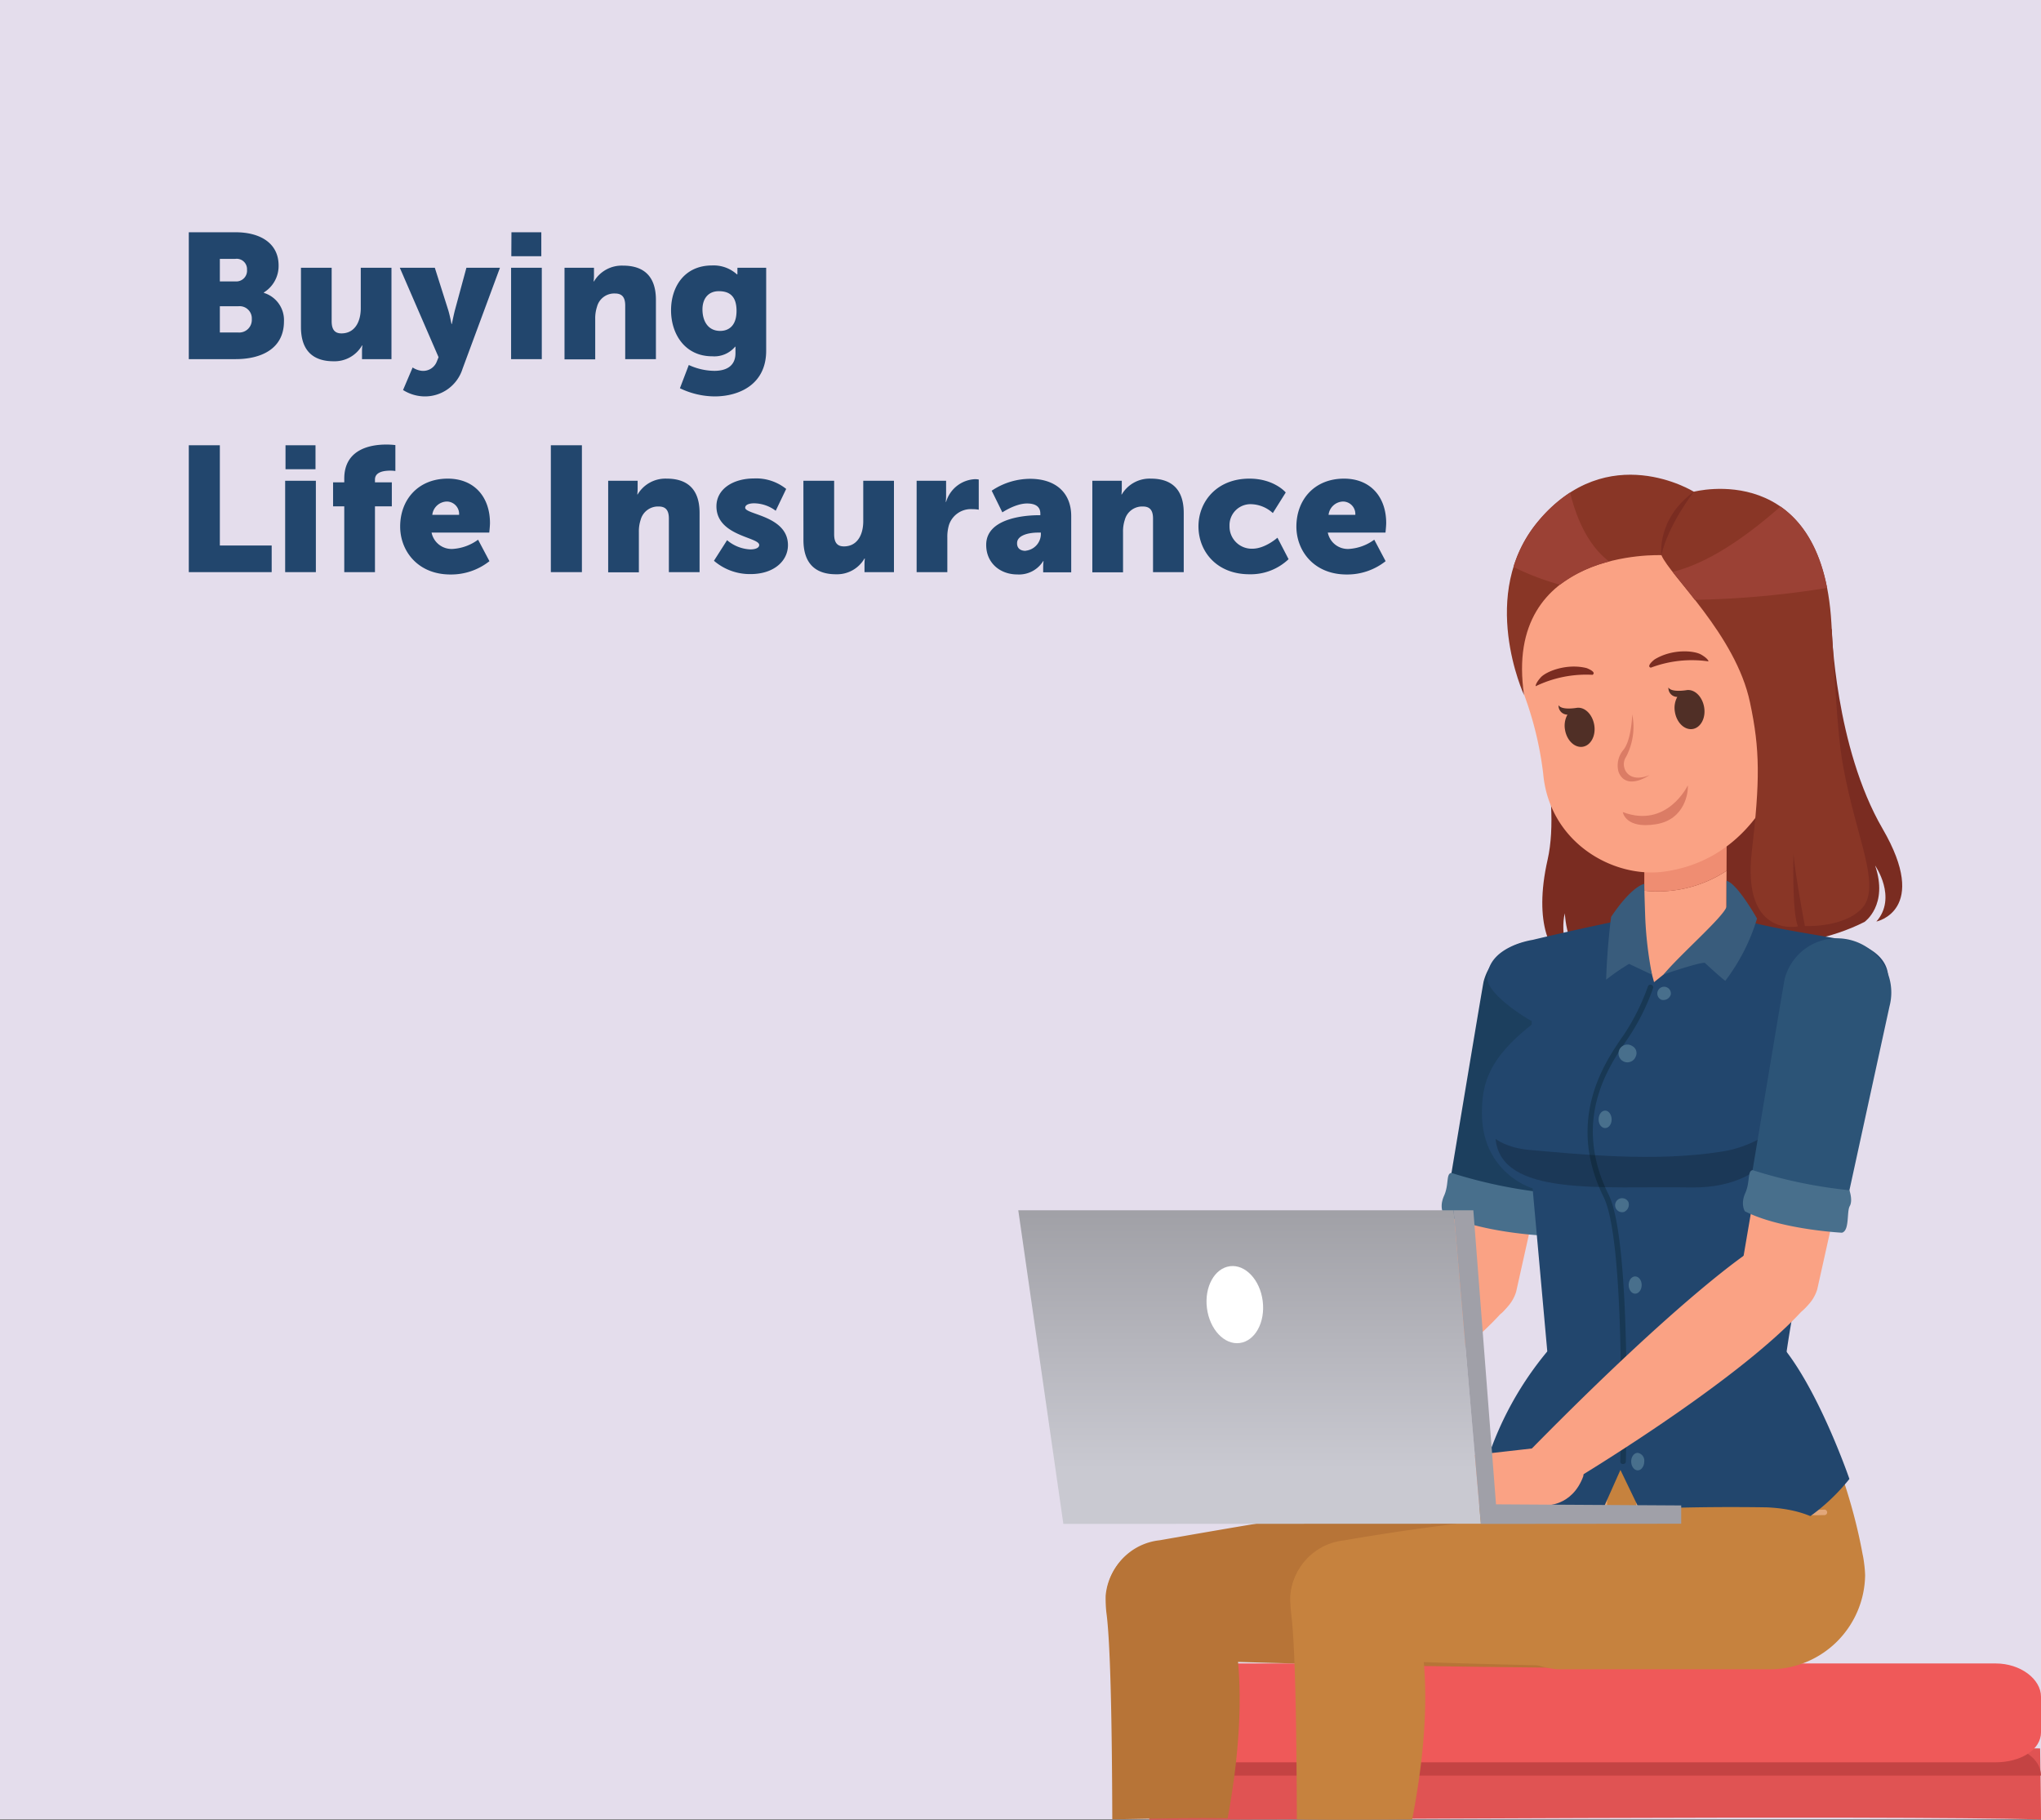 <svg xmlns="http://www.w3.org/2000/svg" xmlns:xlink="http://www.w3.org/1999/xlink" viewBox="0 0 460 410.09"><rect x="0" y="0" width="460" height="410.09" fill="#333333" stroke="none"/><defs><style>.cls-1{fill:none;}.cls-2{fill:#e4ddec;}.cls-3{fill:#22466d;}.cls-4{fill:#e05353;}.cls-5{fill:#c44343;}.cls-6{fill:#ef5959;}.cls-7{fill:#faa284;}.cls-8{fill:#1c3f5e;}.cls-9{fill:#486f8c;}.cls-10{fill:#b77437;}.cls-11{fill:#7a2c21;}.cls-12{fill:#c6823e;}.cls-13{fill:#e2a77a;}.cls-14{fill:#aa6b33;}.cls-15{fill:#ef8d72;}.cls-16{fill:#395c7c;}.cls-17{fill:#183854;}.cls-18{opacity:0.2;}.cls-19{fill:#db7c65;}.cls-20{fill:#502f26;}.cls-21{fill:#893626;}.cls-22{fill:#9b4135;}.cls-23{fill:#2c5477;}.cls-24{fill:url(#linear-gradient);}.cls-25{fill:#a0a0a8;}.cls-26{fill:#fff;}</style><linearGradient id="linear-gradient" x1="-9404.83" y1="331.11" x2="-9404.83" y2="270.99" gradientTransform="translate(9686.46)" gradientUnits="userSpaceOnUse"><stop offset="0" stop-color="#c9c9d1"/><stop offset="1" stop-color="#9f9fa5"/></linearGradient></defs><g id="Layer_2" data-name="Layer 2"><g id="Buying_Life_Insurance" data-name="Buying Life Insurance"><rect class="cls-1" width="460" height="410"/><rect class="cls-1" width="460" height="410"/><rect class="cls-2" width="460" height="410"/><path class="cls-3" d="M42.55,52.34H53.07c5.72,0,9.72,2.56,9.72,7.48a7,7,0,0,1-3.32,6.08V66A6.4,6.4,0,0,1,64,72.41c0,6.24-5.2,8.52-10.88,8.52H42.55Zm10.6,11.08a2.42,2.42,0,0,0,2.52-2.64A2.33,2.33,0,0,0,53,58.34H49.55v5.08Zm.6,11.51a2.84,2.84,0,0,0,3-3,2.75,2.75,0,0,0-3-2.92H49.55v5.92Z"/><path class="cls-3" d="M67.83,60.34h6.92V72.41c0,1.92.76,2.72,2.2,2.72,3,0,4.36-2.6,4.36-5.68V60.34h6.92V80.93H81.59v-1.8a10.9,10.9,0,0,1,.08-1.28h-.08a7.14,7.14,0,0,1-6.44,3.56c-4.08,0-7.32-1.92-7.32-7.72Z"/><path class="cls-3" d="M93,82.81a4.59,4.59,0,0,0,2.12.76,3.29,3.29,0,0,0,3.32-2.08l.4-1L90.11,60.34H98l3,9.47c.36,1.12.76,3.2.76,3.2h.08s.4-2,.68-3.08l2.6-9.59h7.56l-8.44,22.79a8.87,8.87,0,0,1-8.6,6.2,9.28,9.28,0,0,1-4.8-1.44Z"/><path class="cls-3" d="M115.19,60.34h6.92V80.93h-6.92Zm.08-8H122v5.4h-6.76Z"/><path class="cls-3" d="M127.23,60.34h6.64v1.8a10.9,10.9,0,0,1-.08,1.28h.08a7.27,7.27,0,0,1,6.56-3.56c4.16,0,7.4,1.92,7.4,7.71V80.93h-6.92V68.85c0-1.91-.76-2.71-2.28-2.71a4,4,0,0,0-4.08,3,8.27,8.27,0,0,0-.4,2.72v9.12h-6.92Z"/><path class="cls-3" d="M161,83.57c2.48,0,4.76-.92,4.76-4v-.68c0-.24,0-.76,0-.76h-.08a6.13,6.13,0,0,1-5.16,2.16c-6.2,0-9.28-5.08-9.28-10.36s3-10.11,9.24-10.11a7.81,7.81,0,0,1,5.6,2h.12a3.35,3.35,0,0,1,0-.48v-1h6.48V79.05c0,7.52-6,10.28-11.64,10.28a18.22,18.22,0,0,1-7.8-1.84l2-5.24A14,14,0,0,0,161,83.57ZM166,70.05c0-3.63-1.92-4.43-4-4.43-2.44,0-3.68,1.76-3.68,4.11,0,2.56,1.2,4.84,4,4.84C164,74.57,166,73.65,166,70.05Z"/><path class="cls-3" d="M42.55,100.34h7v22.59H61.23v6H42.55Z"/><path class="cls-3" d="M64.27,108.34h6.92v20.59H64.27Zm.08-8h6.76v5.4H64.35Z"/><path class="cls-3" d="M77.59,114.1H75.07v-5.4h2.52v-.84c0-6.76,6.12-7.68,9.44-7.68a16.26,16.26,0,0,1,2.08.12v5.84a7.55,7.55,0,0,0-1.12-.08c-1.36,0-3.48.24-3.48,2v.64h3.8v5.4h-3.8v14.83H77.59Z"/><path class="cls-3" d="M100.91,107.86c6.08,0,9.52,4.24,9.52,10,0,.68-.16,2.16-.16,2.16h-13a4.6,4.6,0,0,0,4.8,3.68,10.8,10.8,0,0,0,5.68-2.08l2.56,4.84a13.91,13.91,0,0,1-8.8,3c-7.36,0-11.32-5.32-11.32-10.8C90.19,112.58,94.27,107.86,100.91,107.86Zm2.56,8.16a2.8,2.8,0,0,0-2.72-3,3.38,3.38,0,0,0-3.32,3Z"/><path class="cls-3" d="M124.15,100.34h7v28.59h-7Z"/><path class="cls-3" d="M137.07,108.34h6.64v1.8a10.9,10.9,0,0,1-.08,1.28h.08a7.27,7.27,0,0,1,6.56-3.56c4.16,0,7.4,1.92,7.4,7.72v13.35h-6.92V116.85c0-1.91-.76-2.71-2.28-2.71a4.05,4.05,0,0,0-4.08,3,8.21,8.21,0,0,0-.4,2.71v9.12h-6.92Z"/><path class="cls-3" d="M163.87,121.73a8.67,8.67,0,0,0,5.24,2.08c1,0,2-.28,2-1,0-1.8-9.64-2-9.64-8.71,0-3.88,3.72-6.28,8.48-6.28a10.78,10.78,0,0,1,7.24,2.36l-2.36,4.92a8.23,8.23,0,0,0-4.88-1.68c-1,0-2,.28-2,1,0,1.56,9.64,1.8,9.64,8.43,0,3.52-3.12,6.52-8.44,6.52a12.4,12.4,0,0,1-8.24-3Z"/><path class="cls-3" d="M181.07,108.34H188v12.07c0,1.92.76,2.72,2.2,2.72,3,0,4.36-2.6,4.36-5.67v-9.12h6.92v20.59h-6.64v-1.8a10.9,10.9,0,0,1,.08-1.28h-.08a7.14,7.14,0,0,1-6.44,3.56c-4.08,0-7.32-1.92-7.32-7.72Z"/><path class="cls-3" d="M206.59,108.34h6.64v3.48a10.9,10.9,0,0,1-.08,1.28h.08a7.15,7.15,0,0,1,6.56-5.12,4.68,4.68,0,0,1,.8.08v6.8a7.36,7.36,0,0,0-1.4-.12,5.2,5.2,0,0,0-5.32,3.59,9.34,9.34,0,0,0-.36,2.8v7.8h-6.92Z"/><path class="cls-3" d="M234.19,116.1h.28v-.36c0-1.72-1.32-2.28-3-2.28-2.6,0-5.56,2-5.56,2l-2.4-4.88a15.58,15.58,0,0,1,8.64-2.68c5.8,0,9.28,3.16,9.28,8.4v12.67h-6.32v-1.24a10.9,10.9,0,0,1,.08-1.28h-.08a6.41,6.41,0,0,1-5.84,3c-3.84,0-7-2.56-7-6.64C222.23,116.77,231,116.1,234.19,116.1Zm-3,8a3.82,3.82,0,0,0,3.4-3.64v-.44h-.64c-2.2,0-4.72.64-4.72,2.36C229.19,123.37,229.79,124.13,231.15,124.13Z"/><path class="cls-3" d="M246.19,108.34h6.64v1.8a10.9,10.9,0,0,1-.08,1.28h.08a7.27,7.27,0,0,1,6.56-3.56c4.15,0,7.4,1.92,7.4,7.72v13.35h-6.92V116.85c0-1.91-.76-2.71-2.28-2.71a4.05,4.05,0,0,0-4.08,3,8.21,8.21,0,0,0-.4,2.71v9.12h-6.92Z"/><path class="cls-3" d="M281.59,107.86c5.6,0,8.19,3.12,8.19,3.12l-2.91,4.64a7.51,7.51,0,0,0-4.84-2,4.73,4.73,0,0,0-4.92,4.91,5,5,0,0,0,5.16,5.12c2.88,0,5.64-2.48,5.64-2.48l2.51,4.84a12.38,12.38,0,0,1-8.83,3.4c-7.36,0-11.48-5.12-11.48-10.8C270.11,113.1,274.19,107.86,281.59,107.86Z"/><path class="cls-3" d="M302.91,107.86c6.07,0,9.51,4.24,9.51,10,0,.68-.16,2.16-.16,2.16h-13a4.6,4.6,0,0,0,4.8,3.68,10.75,10.75,0,0,0,5.67-2.08l2.56,4.84a13.9,13.9,0,0,1-8.79,3c-7.36,0-11.32-5.32-11.32-10.8C292.19,112.58,296.27,107.86,302.91,107.86Zm2.55,8.16a2.8,2.8,0,0,0-2.71-3,3.38,3.38,0,0,0-3.32,3Z"/><path class="cls-4" d="M459.8,394l-191.3-.47c-5.32,0-9.48,3.36-9.48,6.89v9.68c28.94,0,165-1.06,201-.09C460,405.76,459.81,396.28,459.8,394Z"/><path class="cls-5" d="M451.08,393.52H267.79c-4.92,0-8.9,3-8.92,6.61H460C460,396.53,456,393.52,451.08,393.52Z"/><path class="cls-6" d="M460,390.36c0,4-4.64,6.77-10.2,6.77H268.94c-5.56,0-9.92-2.78-9.92-6.77v-8c0-4,4.36-7.5,9.92-7.5H449.8c5.56,0,10.2,3.51,10.2,7.5Z"/><path class="cls-7" d="M356,227a10.48,10.48,0,1,0-20.23-5.45c-.23.87-11.16,64.93-11.16,64.93a8.86,8.86,0,0,0,17.1,4.61Z"/><path class="cls-7" d="M338.48,295.87a8.86,8.86,0,0,0,.5-12.42,9.13,9.13,0,0,0-12.62-.72h0s-14.65,9.37-49,44.3l9,7.41s36.42-21.77,51.58-38.08C338,296.25,338.48,295.87,338.48,295.87Z"/><path class="cls-8" d="M348,273.25l10-45.88a12.21,12.21,0,0,0-23.62-6.2c-.17.65-4.64,27.54-8,47.66A70.2,70.2,0,0,0,348,273.25Z"/><path class="cls-9" d="M327.1,264.31a109.29,109.29,0,0,0,21.82,4.53s.81,2.28.09,3.56,0,5.56-1.78,6c0,0-13.8-.71-21.86-4.82,0,0-1.06-1.55.09-4.11S325.87,264.51,327.1,264.31Z"/><path class="cls-10" d="M263.78,373.93a4.86,4.86,0,0,1,.53,0C296.56,375.55,371.86,376,372,376a21.26,21.26,0,1,0,1.83-42.49l-.41,0h0c-34.25.94-60.86,4.6-112,13.58l-.39.05a13.46,13.46,0,0,0,2.73,26.77Z"/><path class="cls-10" d="M250.69,410c8.45-.14,17.69-.39,26-.24,6.33-34.51-.43-48.17-.55-49.41,0,0-.11-.5-.13-.73a13.46,13.46,0,0,0-26.82,0,30.44,30.44,0,0,0,.16,3.73C250.26,369.91,250.62,387.84,250.69,410Z"/><path class="cls-11" d="M344.91,154.81s7.18,24.43,3.89,38.92.82,22,4.82,23c0,0-2.07-6.64-.94-10.93,0,0,.49,11.88,7.77,10.93,0,0,12.29,1.3,23.35-3.39,0,0,21.18,2.18,36.43-5.59,0,0,5.43-3.78,2.38-12.71,0,0,5.06,7.2.29,12.63,0,0,12.11-2.48,1.4-20.91s-11.47-45-11.47-45Z"/><path class="cls-12" d="M420.36,355a25,25,0,0,0-.24-2.81,19.72,19.72,0,0,0-.34-2c-4.41-24.27-17.16-45.35-17.16-45.35l-53.86.31s-14.35,16.53-16.64,44.8c-.17,1.1,0,5.94,0,5.94a20.84,20.84,0,0,0,18.81,20.28l48.54,0A21.51,21.51,0,0,0,420.36,355Z"/><path class="cls-13" d="M376.74,375.35a.61.61,0,0,1-.57-.36c0-.06-2.7-6.29-5.94-19.51s-.15-42.93,0-44.19a.62.62,0,0,1,.68-.54.61.61,0,0,1,.54.67c0,.31-3.21,30.71,0,43.77s5.85,19.25,5.88,19.31a.61.61,0,0,1-.32.8A.52.52,0,0,1,376.74,375.35Z"/><path class="cls-13" d="M371.23,364.18h-.09c-6.13-.93-8.31-8.25-8.4-8.56-4-12.37,0-43.73.13-45.06a.62.62,0,0,1,1.22.16c0,.32-4.12,32.41-.18,44.54,0,.09,2.06,6.9,7.41,7.71a.59.59,0,0,1,.51.69A.6.6,0,0,1,371.23,364.18Z"/><path class="cls-13" d="M373.08,320.7c-17.71,0-28.23-5.46-28.39-5.54a.61.61,0,0,1,.58-1.08c.23.12,23.42,12.11,59.15,0a.61.61,0,1,1,.4,1.16A98.46,98.46,0,0,1,373.08,320.7Z"/><circle class="cls-13" cx="366.4" cy="314.92" r="2.52"/><path class="cls-14" d="M391.62,320.13s.13,17.44,18.11,17c0,0-3.12-13-7.1-19.66C402.63,317.45,395,320,391.62,320.13Z"/><path class="cls-14" d="M346.46,317.37s-1.94,9.79-9.69,12.24c0,0,3.11-9.71,5.76-14.18A39.72,39.72,0,0,0,346.46,317.37Z"/><path class="cls-13" d="M409.09,341.46c-6.47,0-11.65-1.83-15.43-5.44-6.53-6.25-6.48-15.66-6.48-16s.28-.74.62-.74h0c.33,0,.6.42.6.76,0,.09,0,9.21,6.11,15.08,3.93,3.76,9.53,5.48,16.64,5.07a.62.62,0,0,1,.07,1.24C410.5,341.43,409.79,341.46,409.09,341.46Z"/><path class="cls-13" d="M336,333.43a.61.61,0,0,1-.59-.46.62.62,0,0,1,.44-.75c11.09-2.84,12.76-14.13,12.77-14.24a.62.62,0,0,1,1.22.16c0,.12-1.8,12.22-13.69,15.27Z"/><path class="cls-14" d="M379.75,374.2a.58.58,0,0,1-.33-.1.6.6,0,0,1-.18-.84A59.35,59.35,0,0,1,393,358.86a.61.61,0,1,1,.71,1,58.45,58.45,0,0,0-13.39,14.07A.63.63,0,0,1,379.75,374.2Z"/><path class="cls-14" d="M383.36,373a.6.6,0,0,1-.47-.23.61.61,0,0,1,.08-.86c.11-.08,10.68-8.62,24.14-11.07a.61.61,0,0,1,.22,1.21c-13.15,2.39-23.48,10.73-23.58,10.81A.62.62,0,0,1,383.36,373Z"/><path class="cls-14" d="M382.75,375.35a.61.61,0,0,1-.12-1.21c.54-.1,13.35-2.59,20.13-1.15a.61.61,0,0,1-.26,1.2c-6.53-1.4-19.5,1.13-19.63,1.15Z"/><path class="cls-14" d="M369.29,374.2a.61.61,0,0,1-.51-.28,58.68,58.68,0,0,0-13.39-14.07.61.61,0,0,1-.15-.85.62.62,0,0,1,.86-.14,59.82,59.82,0,0,1,13.71,14.4.6.6,0,0,1-.19.84A.56.56,0,0,1,369.29,374.2Z"/><path class="cls-14" d="M365.68,373a.67.67,0,0,1-.39-.14c-.1-.08-10.44-8.43-23.57-10.81a.61.61,0,1,1,.21-1.21c13.46,2.45,24,11,24.14,11.07a.61.61,0,0,1-.39,1.09Z"/><path class="cls-14" d="M366.29,375.35h-.11c-.14,0-13.11-2.55-19.64-1.15a.61.61,0,0,1-.25-1.2c6.77-1.44,19.58,1.05,20.12,1.15a.61.61,0,0,1,.48.72A.6.6,0,0,1,366.29,375.35Z"/><path class="cls-7" d="M370.58,200.71l-.06,15.14,18.53.08.08-19.7A28.13,28.13,0,0,1,370.58,200.71Z"/><path class="cls-15" d="M389.13,196.23l.05-15.17L370.66,181l-.08,19.72A28.13,28.13,0,0,0,389.13,196.23Z"/><path class="cls-7" d="M374.27,224.7c6.67.15,15-15.15,16.63-17.15-3.59-.65-9-1.9-12.11-1.94-3,0-7.37,1-10.42,1.5C368.5,208.58,367.16,224.53,374.27,224.7Z"/><path class="cls-3" d="M425.57,220.42c0-7.19-10.14-8.64-10.14-8.64-5.27-1-13.83-2.27-19.43-3.62,0,0-2.64-.59-6.06-1.2-1.69,2-17.15,14.37-17.15,14.37s-3.62-13.24-3.75-14.7c-3.24.57-5.72,1.17-5.72,1.17-10,2.09-17.88,4-17.88,4s-10.22,1.45-10.22,8.64c0,3.24,7,8,10,9.67v.79C335.48,238.54,334,244.27,334,250.8c0,13.66,11.42,17,11.42,17l3.36,37.34c21.36,11.17,53.85-.31,53.85-.31,3.53-24.1,9.06-39.58,11.62-55a140.67,140.67,0,0,0,1.59-20C419.14,228,425.57,223.53,425.57,220.42Z"/><path class="cls-16" d="M370.59,199.18s-2.75.37-7.48,7.45c0,0-.88,6.51-1.12,14.15a47.66,47.66,0,0,1,5.17-3.57l5.17,2.44a85.42,85.42,0,0,1-1.53-12.94S370.59,200.81,370.59,199.18Z"/><path class="cls-16" d="M389.12,198.5v5.89c-.95,2.48-10.48,10.74-14.18,15.21,0,0,7.33-2.56,9.26-2.65,0,0,3.23,3,4.64,4.08A44.1,44.1,0,0,0,396,207S391.5,199,389.12,198.5Z"/><path class="cls-3" d="M348.73,304.54a74.45,74.45,0,0,0-14.81,28.75s4,15.29,22.43,17.85l8.86-19.89,9.61,19.94s26,2.12,42-17.91c0,0-6.28-18.34-14.23-28.74Z"/><path class="cls-17" d="M365.79,329.91h0c-.34,0-.62-.19-.61-.52s1.31-49.44-3.74-59.61c-8.63-17.42.31-30.42,4.12-36l.33-.46a49.44,49.44,0,0,0,5.53-11.07.62.62,0,0,1,1.17.38A49.6,49.6,0,0,1,366.9,234l-.33.48c-4,5.84-12.35,18-4,34.77,5.18,10.45,3.89,59,3.86,60.14C366.39,329.75,366.12,329.91,365.79,329.91Z"/><path class="cls-9" d="M363.23,252.27c0-1.07-.65-2-1.46-2s-1.47.88-1.47,2,.65,1.94,1.47,1.94S363.23,253.34,363.23,252.27Z"/><path class="cls-9" d="M368.66,238.08a1.78,1.78,0,0,0-.74-2.33,2,2,0,1,0,.74,2.33Z"/><path class="cls-9" d="M376.57,224.1a1.53,1.53,0,1,0-2.12,1.2A1.75,1.75,0,0,0,376.57,224.1Z"/><path class="cls-9" d="M367,270.86a1.58,1.58,0,1,0-1,2.26A1.79,1.79,0,0,0,367,270.86Z"/><path class="cls-9" d="M370,289.58c0-1.07-.65-1.94-1.47-1.94s-1.46.87-1.46,1.94.65,1.95,1.46,1.95S370,290.66,370,289.58Z"/><path class="cls-9" d="M370.58,307.93a1.76,1.76,0,0,0-1.47-1.94c-.82,0-1.47.87-1.47,1.94s.65,1.95,1.47,1.95S370.58,309,370.58,307.93Z"/><path class="cls-9" d="M370.58,329.34a1.76,1.76,0,0,0-1.47-1.94c-.82,0-1.47.87-1.47,1.94s.65,2,1.47,2S370.58,330.42,370.58,329.34Z"/><path class="cls-18" d="M337.07,256.63s2.42,2.05,7.68,2.51c10.63.91,28.07,2.82,43.43.35,6.45-1,11.19-4.29,16.05-8.09,0,0-2.9,16.52-23.1,16.19S338.33,269.74,337.07,256.63Z"/><path class="cls-7" d="M403,149.72s.49-42.1-33.61-37.13c-34.9,5.09-26.45,40.38-25.84,44.07a77.59,77.59,0,0,1,4.25,17.65c1.38,15.6,15.9,23.78,27.49,22.08,22.27-3.26,27.29-26.37,27.29-26.37A98.6,98.6,0,0,0,403,149.72Z"/><path class="cls-19" d="M371.82,174.64c-3.61,2.32-6.17,1.76-7.05-.76a5.44,5.44,0,0,1,1.05-4.82c1.9-2.24,2.05-8,2.05-8.09h0a14.45,14.45,0,0,1-1.39,9.59,3,3,0,0,0-.42,2.33c.42,1.91,2.49,3.15,5.76,1.75Z"/><path class="cls-20" d="M355.32,159.52s-3.38.59-4.05-.61a2,2,0,0,0,2,2.13,5.18,5.18,0,0,0-.55,3.39c.39,2.42,2.18,4.14,4,3.85s3-2.49,2.59-4.91S357.14,159.23,355.32,159.52Z"/><path class="cls-20" d="M380.08,155.53s-3.38.58-4.05-.61a2,2,0,0,0,2,2.13,5.14,5.14,0,0,0-.54,3.38c.39,2.42,2.18,4.14,4,3.85s3-2.49,2.59-4.91S381.9,155.23,380.08,155.53Z"/><path class="cls-11" d="M358.93,152.07a26.18,26.18,0,0,0-12.82,2.57s-.12-.55,1.11-1.95,5.89-3.25,10.36-2.14C357.58,150.55,359.94,151.41,358.93,152.07Z"/><path class="cls-11" d="M372.06,150.46a26.22,26.22,0,0,1,13-1.42s0-.56-1.64-1.52-6.59-1.33-10.52,1.09C372.9,148.61,370.91,150.13,372.06,150.46Z"/><path class="cls-19" d="M380.39,177s-4.67,9.79-14.65,6c0,0,.57,3.87,7.49,2.74C379.76,184.71,380.55,178.49,380.39,177Z"/><path class="cls-7" d="M402.17,149.94s-3.09,1.16-2.89,10.3,2.54,9.57,3.25,9.78c0,0,8.47,1.09,9.34-12.78C412.59,145.72,402.17,149.94,402.17,149.94Z"/><path class="cls-19" d="M401.88,163.8s5.5-3.83.44-6.14c0,0,.57-7,4.76-6s1.93,7.78,1.33,9.21C407.16,163.81,402.48,167.93,401.88,163.8Z"/><path class="cls-21" d="M374.45,125.11s-35.87-1.6-30.95,31.55c0,0-10.57-22.81,3.21-39.23,15.68-18.69,35.05-6.62,35.05-6.62s28.87-7.63,31,29.61c1.5,26,1.77,29,3.95,38.47,2.76,12.07,7,21.59,2.85,25.9s-12.77,3.9-12.77,3.9-2.16-11.32-2.58-16.35c0,0-.37,13.08,1,16.43,0,0-12.65,2.61-10.38-16.93,1.84-15.91,1.87-22.88-.42-33.57C391.22,143.08,376.39,129.72,374.45,125.11Z"/><path class="cls-22" d="M401.29,114.15c-10,8.82-18,13.2-24.32,14.72,1.37,1.76,3.14,3.88,5,6.3a208.17,208.17,0,0,0,29.81-2.68C409.94,122.9,405.86,117.33,401.29,114.15Z"/><path class="cls-22" d="M353.87,111a32,32,0,0,0-7.16,6.43,29.39,29.39,0,0,0-5.61,10.34,59.71,59.71,0,0,0,10.49,4,30.81,30.81,0,0,1,11.1-5.23C357.42,122.59,355,115.62,353.87,111Z"/><path class="cls-11" d="M381.76,110.81s-5.82,7.49-7.31,14.3C374.45,125.11,373.3,117,381.76,110.81Z"/><path class="cls-12" d="M305.38,373.93a4.68,4.68,0,0,1,.52,0c32.26,1.63,90.43,2.12,90.54,2.12,11.73.52,23.07-6.91,22.06-18.6-1.05-12.06-8.58-17.25-20.3-17.77A512,512,0,0,0,303,347.11l-.36.05a13.46,13.46,0,0,0,1.07,26.8A13.87,13.87,0,0,0,305.38,373.93Z"/><path class="cls-12" d="M292.28,410c7.91.2,25.55,0,26,0,6.86-35.68-.39-48.39-.52-49.65a7.21,7.21,0,0,1-.12-.73,13.46,13.46,0,0,0-26.83,0,35,35,0,0,0,.16,3.73C291.87,370,292.22,387.41,292.28,410Z"/><path class="cls-7" d="M423.86,226.42A10.48,10.48,0,0,0,403.63,221c-.23.88-11.16,64.94-11.16,64.94a8.86,8.86,0,0,0,17.1,4.61Z"/><path class="cls-7" d="M406.38,295.25a8.85,8.85,0,0,0,.5-12.41,9.14,9.14,0,0,0-12.63-.72h0s-14.64,9.37-49,44.3l9,7.41s36.42-21.77,51.58-38.08C405.92,295.64,406.38,295.25,406.38,295.25Z"/><path class="cls-23" d="M415.86,272.64l10-45.88a12.21,12.21,0,0,0-23.62-6.2c-.17.65-4.64,27.53-8,47.66A70.2,70.2,0,0,0,415.86,272.64Z"/><path class="cls-9" d="M395,263.69a108.48,108.48,0,0,0,21.82,4.53s.81,2.29.08,3.57,0,5.55-1.77,6c0,0-13.8-.71-21.86-4.82,0,0-1.06-1.56.08-4.11S393.77,263.9,395,263.69Z"/><path class="cls-7" d="M345.47,326.39l-16.16,1.83s-12.18,2.2-15.55,11h34.56s6,.34,8.53-6.57C356.85,332.66,358.54,319.8,345.47,326.39Z"/><polygon class="cls-24" points="239.66 343.41 229.5 272.74 327.61 272.74 333.76 343.37 239.66 343.41"/><polygon class="cls-25" points="327.61 272.74 332.06 272.74 337.17 339 378.91 339.25 378.91 343.37 333.75 343.41 327.61 272.74"/><path class="cls-26" d="M284.59,293.2c.6,4.78-1.72,9-5.19,9.45s-6.77-3.08-7.38-7.86,1.72-9,5.19-9.45S284,288.42,284.59,293.2Z"/></g></g></svg>